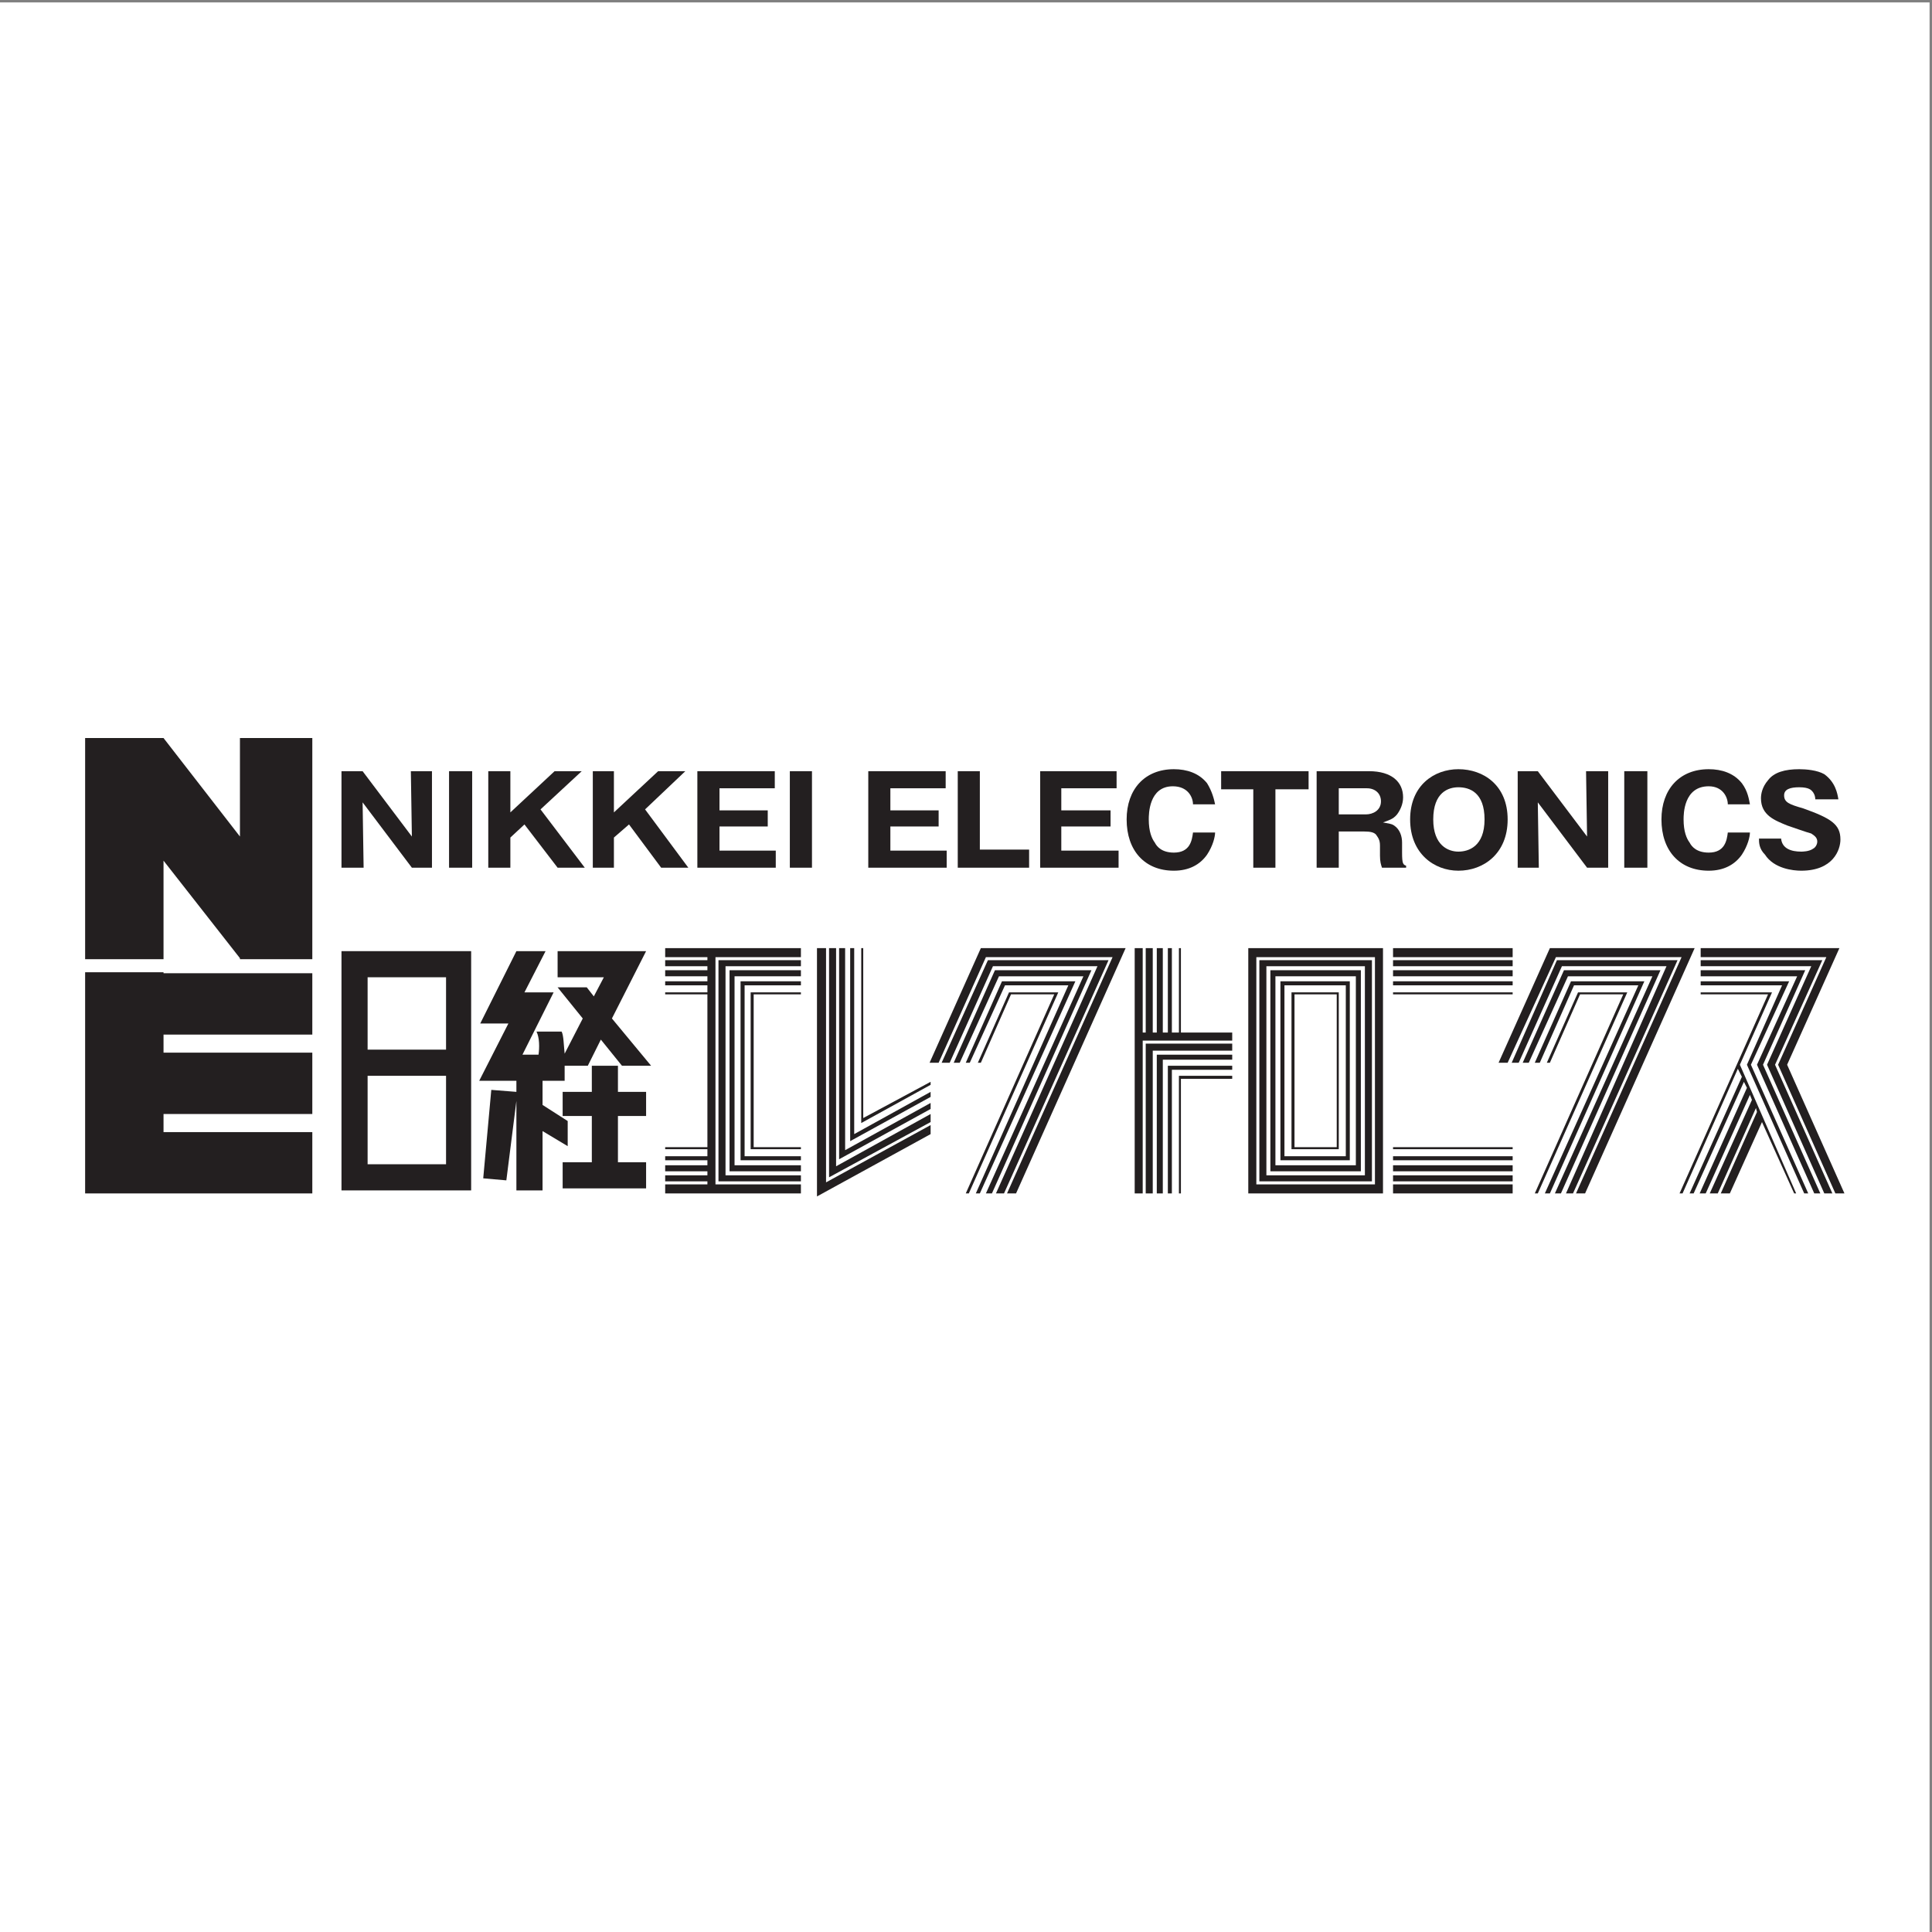 <?xml version="1.0" encoding="UTF-8"?>
<svg xmlns="http://www.w3.org/2000/svg" xmlns:xlink="http://www.w3.org/1999/xlink" width="193pt" height="193pt" viewBox="0 0 193 193" version="1.1">
<rect x="0" y="0" width="193" height="193" fill="#808080" stroke="none"/>
<g id="surface1">
<path style=" stroke:none;fill-rule:evenodd;fill:rgb(100%,100%,100%);fill-opacity:1;" d="M 0 0.242 L 192.758 0.242 L 192.758 193 L 0 193 L 0 0.242 "/>
<path style=" stroke:none;fill-rule:evenodd;fill:rgb(13.699%,12.199%,12.5%);fill-opacity:1;" d="M 41.145 86.68 L 36.223 80.152 L 36.324 86.68 L 34.113 86.68 L 34.113 77.039 L 36.223 77.039 L 41.145 83.566 L 41.043 77.039 L 43.152 77.039 L 43.152 86.68 L 41.145 86.68 "/>
<path style=" stroke:none;fill-rule:evenodd;fill:rgb(13.699%,12.199%,12.5%);fill-opacity:1;" d="M 44.859 77.039 L 47.168 77.039 L 47.168 86.68 L 44.859 86.68 L 44.859 77.039 "/>
<path style=" stroke:none;fill-rule:evenodd;fill:rgb(13.699%,12.199%,12.5%);fill-opacity:1;" d="M 50.984 83.668 L 50.984 86.68 L 48.777 86.68 L 48.777 77.039 L 50.984 77.039 L 50.984 81.156 L 55.402 77.039 L 58.113 77.039 L 53.996 80.855 L 58.418 86.68 L 55.703 86.68 L 52.391 82.359 L 50.984 83.668 "/>
<path style=" stroke:none;fill-rule:evenodd;fill:rgb(13.699%,12.199%,12.5%);fill-opacity:1;" d="M 61.328 83.668 L 61.328 86.68 L 59.219 86.68 L 59.219 77.039 L 61.328 77.039 L 61.328 81.156 L 65.746 77.039 L 68.461 77.039 L 64.441 80.855 L 68.762 86.68 L 66.047 86.68 L 62.836 82.359 L 61.328 83.668 "/>
<path style=" stroke:none;fill-rule:evenodd;fill:rgb(13.699%,12.199%,12.5%);fill-opacity:1;" d="M 77.496 84.973 L 77.496 86.68 L 69.664 86.68 L 69.664 77.039 L 77.398 77.039 L 77.398 78.746 L 71.875 78.746 L 71.875 80.953 L 76.695 80.953 L 76.695 82.562 L 71.875 82.562 L 71.875 84.973 L 77.496 84.973 "/>
<path style=" stroke:none;fill-rule:evenodd;fill:rgb(13.699%,12.199%,12.5%);fill-opacity:1;" d="M 78.902 77.039 L 81.113 77.039 L 81.113 86.68 L 78.902 86.68 L 78.902 77.039 "/>
<path style=" stroke:none;fill-rule:evenodd;fill:rgb(13.699%,12.199%,12.5%);fill-opacity:1;" d="M 94.57 84.973 L 94.57 86.68 L 86.738 86.68 L 86.738 77.039 L 94.469 77.039 L 94.469 78.746 L 88.945 78.746 L 88.945 80.953 L 93.766 80.953 L 93.766 82.562 L 88.945 82.562 L 88.945 84.973 L 94.57 84.973 "/>
<path style=" stroke:none;fill-rule:evenodd;fill:rgb(13.699%,12.199%,12.5%);fill-opacity:1;" d="M 95.676 86.68 L 95.676 77.039 L 97.883 77.039 L 97.883 84.871 L 102.805 84.871 L 102.805 86.68 L 95.676 86.68 "/>
<path style=" stroke:none;fill-rule:evenodd;fill:rgb(13.699%,12.199%,12.5%);fill-opacity:1;" d="M 111.742 84.973 L 111.742 86.68 L 103.91 86.68 L 103.91 77.039 L 111.543 77.039 L 111.543 78.746 L 106.02 78.746 L 106.02 80.953 L 110.941 80.953 L 110.941 82.562 L 106.02 82.562 L 106.02 84.973 L 111.742 84.973 "/>
<path style=" stroke:none;fill-rule:evenodd;fill:rgb(13.699%,12.199%,12.5%);fill-opacity:1;" d="M 121.383 83.164 C 121.383 83.566 121.184 84.469 120.582 85.375 C 119.879 86.379 118.773 86.98 117.266 86.98 C 114.355 86.98 112.547 84.973 112.547 81.859 C 112.547 78.848 114.355 76.84 117.266 76.84 C 118.57 76.84 119.777 77.238 120.582 78.242 C 121.082 79.047 121.285 79.852 121.383 80.352 L 119.176 80.352 C 119.176 79.648 118.672 78.547 117.164 78.547 C 114.758 78.547 114.758 81.355 114.758 81.859 C 114.758 83.062 115.059 83.77 115.359 84.168 C 115.559 84.57 116.062 85.172 117.266 85.172 C 118.875 85.172 119.074 83.969 119.176 83.164 L 121.383 83.164 "/>
<path style=" stroke:none;fill-rule:evenodd;fill:rgb(13.699%,12.199%,12.5%);fill-opacity:1;" d="M 127.41 86.68 L 125.199 86.68 L 125.199 78.848 L 121.988 78.848 L 121.988 77.039 L 130.723 77.039 L 130.723 78.848 L 127.41 78.848 L 127.41 86.68 "/>
<path style=" stroke:none;fill-rule:evenodd;fill:rgb(13.699%,12.199%,12.5%);fill-opacity:1;" d="M 140.062 85.172 C 140.062 86.277 140.164 86.379 140.465 86.48 L 140.465 86.68 L 138.055 86.68 C 137.953 86.379 137.855 86.078 137.855 85.477 L 137.855 84.469 C 137.855 83.867 137.652 83.668 137.453 83.367 C 137.254 83.164 136.949 83.062 136.246 83.062 L 133.738 83.062 L 133.738 86.68 L 131.527 86.68 L 131.527 77.039 L 136.75 77.039 C 139.059 77.039 140.164 78.145 140.164 79.648 C 140.164 80.352 139.863 80.953 139.562 81.355 C 139.16 81.859 138.656 81.961 138.156 82.16 C 138.656 82.262 138.961 82.262 139.262 82.461 C 139.863 82.863 140.062 83.566 140.062 84.168 Z M 133.738 81.355 L 136.449 81.355 C 137.152 81.355 137.953 80.953 137.953 80.051 C 137.953 79.246 137.352 78.746 136.551 78.746 L 133.738 78.746 L 133.738 81.355 "/>
<path style=" stroke:none;fill-rule:evenodd;fill:rgb(13.699%,12.199%,12.5%);fill-opacity:1;" d="M 145.688 86.98 C 143.277 86.98 140.867 85.273 140.867 81.859 C 140.867 78.445 143.277 76.84 145.688 76.84 C 148.199 76.84 150.609 78.445 150.609 81.859 C 150.609 85.273 148.199 86.98 145.688 86.98 Z M 143.176 81.859 C 143.176 84.469 144.684 85.074 145.688 85.074 C 146.691 85.074 148.301 84.57 148.301 81.859 C 148.301 79.148 146.793 78.645 145.688 78.645 C 144.684 78.645 143.176 79.148 143.176 81.859 "/>
<path style=" stroke:none;fill-rule:evenodd;fill:rgb(13.699%,12.199%,12.5%);fill-opacity:1;" d="M 158.543 86.68 L 153.621 80.152 L 153.723 86.68 L 151.613 86.68 L 151.613 77.039 L 153.621 77.039 L 158.543 83.566 L 158.441 77.039 L 160.652 77.039 L 160.652 86.68 L 158.543 86.68 "/>
<path style=" stroke:none;fill-rule:evenodd;fill:rgb(13.699%,12.199%,12.5%);fill-opacity:1;" d="M 162.258 77.039 L 164.566 77.039 L 164.566 86.68 L 162.258 86.68 L 162.258 77.039 "/>
<path style=" stroke:none;fill-rule:evenodd;fill:rgb(13.699%,12.199%,12.5%);fill-opacity:1;" d="M 174.812 83.164 C 174.812 83.566 174.609 84.469 174.008 85.375 C 173.305 86.379 172.199 86.98 170.695 86.98 C 167.781 86.98 165.973 84.973 165.973 81.859 C 165.973 78.848 167.781 76.84 170.695 76.84 C 172 76.84 173.203 77.238 174.008 78.242 C 174.609 79.047 174.711 79.852 174.812 80.352 L 172.602 80.352 C 172.602 79.648 172.102 78.547 170.695 78.547 C 168.184 78.547 168.184 81.355 168.184 81.859 C 168.184 83.062 168.484 83.77 168.785 84.168 C 168.988 84.57 169.488 85.172 170.695 85.172 C 172.301 85.172 172.504 83.969 172.602 83.164 L 174.812 83.164 "/>
<path style=" stroke:none;fill-rule:evenodd;fill:rgb(13.699%,12.199%,12.5%);fill-opacity:1;" d="M 177.926 83.77 C 178.023 84.77 178.93 85.074 179.934 85.074 C 180.035 85.074 180.738 85.074 181.141 84.77 C 181.34 84.672 181.539 84.371 181.539 84.066 C 181.539 83.668 181.238 83.465 180.938 83.266 C 180.535 83.164 178.828 82.562 178.527 82.461 C 177.32 81.961 175.914 81.457 175.914 79.75 C 175.914 79.348 176.016 78.645 176.621 77.941 C 177.223 77.141 178.328 76.84 179.734 76.84 C 180.438 76.84 181.539 76.938 182.242 77.34 C 183.348 78.145 183.551 79.246 183.648 79.852 L 181.34 79.852 C 181.34 79.449 181.141 79.148 181.039 79.047 C 180.938 78.945 180.738 78.645 179.734 78.645 C 178.828 78.645 178.227 78.848 178.227 79.449 C 178.227 80.152 178.73 80.352 180.133 80.754 C 182.945 81.758 183.852 82.359 183.852 83.867 C 183.852 84.871 183.148 86.98 179.934 86.98 C 179.129 86.98 177.223 86.781 176.316 85.375 C 175.715 84.77 175.715 84.168 175.715 83.77 L 177.926 83.77 "/>
<path style=" stroke:none;fill-rule:evenodd;fill:rgb(13.699%,12.199%,12.5%);fill-opacity:1;" d="M 34.113 118.918 L 47.066 118.918 L 47.066 95.016 L 34.113 95.016 Z M 36.723 107.469 L 44.559 107.469 L 44.559 116.305 L 36.723 116.305 Z M 36.723 97.625 L 44.559 97.625 L 44.559 104.855 L 36.723 104.855 L 36.723 97.625 "/>
<path style=" stroke:none;fill-rule:evenodd;fill:rgb(13.699%,12.199%,12.5%);fill-opacity:1;" d="M 64.543 111.484 L 64.543 109.074 L 61.73 109.074 L 61.73 106.465 L 59.121 106.465 L 59.121 109.074 L 56.207 109.074 L 56.207 111.484 L 59.121 111.484 L 59.121 116.105 L 56.207 116.105 L 56.207 118.715 L 64.543 118.715 L 64.543 116.105 L 61.73 116.105 L 61.73 111.484 L 64.543 111.484 "/>
<path style=" stroke:none;fill-rule:evenodd;fill:rgb(13.699%,12.199%,12.5%);fill-opacity:1;" d="M 61.129 101.742 L 64.543 95.016 L 55.703 95.016 L 55.703 97.625 L 60.324 97.625 L 59.32 99.535 L 58.617 98.633 L 55.703 98.633 L 58.215 101.742 L 56.406 105.258 C 56.309 104.355 56.309 103.453 56.105 103.051 L 53.594 103.051 C 53.898 103.652 53.898 104.656 53.797 105.359 L 52.191 105.359 L 55.305 99.133 L 52.391 99.133 L 54.5 95.016 L 51.586 95.016 L 47.973 102.246 L 50.785 102.246 L 47.871 107.969 L 51.586 107.969 L 51.586 109.074 L 49.078 108.875 L 48.273 117.711 L 50.582 117.914 L 51.586 109.98 L 51.586 118.918 L 54.199 118.918 L 54.199 112.992 L 56.711 114.496 L 56.711 111.988 L 54.199 110.379 L 54.199 107.969 L 56.406 107.969 C 56.406 107.969 56.406 107.367 56.406 106.465 L 58.719 106.465 L 60.023 103.852 L 62.133 106.465 L 65.043 106.465 L 61.129 101.742 "/>
<path style=" stroke:none;fill-rule:evenodd;fill:rgb(13.699%,12.199%,12.5%);fill-opacity:1;" d="M 123.094 103.148 L 117.969 103.148 L 117.969 94.715 L 117.77 94.715 L 117.77 103.148 L 117.066 103.148 L 117.066 94.715 L 116.664 94.715 L 116.664 103.148 L 116.16 103.148 L 116.16 94.715 L 115.559 94.715 L 115.559 103.148 L 115.156 103.148 L 115.156 94.715 L 114.453 94.715 L 114.453 103.148 L 114.152 103.148 L 114.152 94.715 L 113.352 94.715 L 113.352 119.219 L 114.152 119.219 L 114.152 103.953 L 123.094 103.953 L 123.094 103.148 "/>
<path style=" stroke:none;fill-rule:evenodd;fill:rgb(13.699%,12.199%,12.5%);fill-opacity:1;" d="M 123.094 104.254 L 114.453 104.254 L 114.453 119.219 L 115.156 119.219 L 115.156 104.957 L 123.094 104.957 L 123.094 104.254 "/>
<path style=" stroke:none;fill-rule:evenodd;fill:rgb(13.699%,12.199%,12.5%);fill-opacity:1;" d="M 123.094 105.359 L 115.559 105.359 L 115.559 119.219 L 116.16 119.219 L 116.16 105.859 L 123.094 105.859 L 123.094 105.359 "/>
<path style=" stroke:none;fill-rule:evenodd;fill:rgb(13.699%,12.199%,12.5%);fill-opacity:1;" d="M 123.094 106.465 L 116.664 106.465 L 116.664 119.219 L 117.066 119.219 L 117.066 106.867 L 123.094 106.867 L 123.094 106.465 "/>
<path style=" stroke:none;fill-rule:evenodd;fill:rgb(13.699%,12.199%,12.5%);fill-opacity:1;" d="M 123.094 107.469 L 117.77 107.469 L 117.77 119.219 L 117.969 119.219 L 117.969 107.77 L 123.094 107.77 L 123.094 107.469 "/>
<path style=" stroke:none;fill-rule:evenodd;fill:rgb(13.699%,12.199%,12.5%);fill-opacity:1;" d="M 80.008 95.617 L 80.008 94.715 L 66.449 94.715 L 66.449 95.617 L 70.668 95.617 L 70.668 95.918 L 66.449 95.918 L 66.449 96.523 L 70.668 96.523 L 70.668 96.922 L 66.449 96.922 L 66.449 97.527 L 70.668 97.527 L 70.668 98.027 L 66.449 98.027 L 66.449 98.43 L 70.668 98.43 L 70.668 99.133 L 66.449 99.133 L 66.449 99.332 L 70.668 99.332 L 70.668 114.598 L 66.449 114.598 L 66.449 114.801 L 70.668 114.801 L 70.668 115.504 L 66.449 115.504 L 66.449 115.906 L 70.668 115.906 L 70.668 116.406 L 66.449 116.406 L 66.449 117.008 L 70.668 117.008 L 70.668 117.41 L 66.449 117.41 L 66.449 118.012 L 70.668 118.012 L 70.668 118.316 L 66.449 118.316 L 66.449 119.219 L 80.008 119.219 L 80.008 118.316 L 71.473 118.316 L 71.473 95.617 L 80.008 95.617 "/>
<path style=" stroke:none;fill-rule:evenodd;fill:rgb(13.699%,12.199%,12.5%);fill-opacity:1;" d="M 80.008 96.523 L 80.008 95.918 L 71.773 95.918 L 71.773 118.012 L 80.008 118.012 L 80.008 117.41 L 72.477 117.41 L 72.477 96.523 L 80.008 96.523 "/>
<path style=" stroke:none;fill-rule:evenodd;fill:rgb(13.699%,12.199%,12.5%);fill-opacity:1;" d="M 80.008 97.527 L 80.008 96.922 L 72.879 96.922 L 72.879 117.008 L 80.008 117.008 L 80.008 116.406 L 73.379 116.406 L 73.379 97.527 L 80.008 97.527 "/>
<path style=" stroke:none;fill-rule:evenodd;fill:rgb(13.699%,12.199%,12.5%);fill-opacity:1;" d="M 80.008 98.43 L 80.008 98.027 L 73.98 98.027 L 73.98 115.906 L 80.008 115.906 L 80.008 115.504 L 74.383 115.504 L 74.383 98.43 L 80.008 98.43 "/>
<path style=" stroke:none;fill-rule:evenodd;fill:rgb(13.699%,12.199%,12.5%);fill-opacity:1;" d="M 80.008 99.332 L 80.008 99.133 L 74.988 99.133 L 74.988 114.801 L 80.008 114.801 L 80.008 114.598 L 75.289 114.598 L 75.289 99.332 L 80.008 99.332 "/>
<path style=" stroke:none;fill-rule:evenodd;fill:rgb(13.699%,12.199%,12.5%);fill-opacity:1;" d="M 82.52 118.113 L 82.52 94.715 L 81.613 94.715 L 81.613 119.52 L 92.965 113.293 L 92.965 112.391 L 82.52 118.113 "/>
<path style=" stroke:none;fill-rule:evenodd;fill:rgb(13.699%,12.199%,12.5%);fill-opacity:1;" d="M 83.523 116.508 L 83.523 94.715 L 82.82 94.715 L 82.82 117.609 L 92.965 112.09 L 92.965 111.285 L 83.523 116.508 "/>
<path style=" stroke:none;fill-rule:evenodd;fill:rgb(13.699%,12.199%,12.5%);fill-opacity:1;" d="M 84.426 114.898 L 84.426 94.715 L 83.824 94.715 L 83.824 115.805 L 92.965 110.781 L 92.965 110.18 L 84.426 114.898 "/>
<path style=" stroke:none;fill-rule:evenodd;fill:rgb(13.699%,12.199%,12.5%);fill-opacity:1;" d="M 85.332 113.293 L 85.332 94.715 L 84.93 94.715 L 84.93 113.996 L 92.965 109.578 L 92.965 109.074 L 85.332 113.293 "/>
<path style=" stroke:none;fill-rule:evenodd;fill:rgb(13.699%,12.199%,12.5%);fill-opacity:1;" d="M 86.234 111.688 L 86.234 94.715 L 86.035 94.715 L 86.035 112.188 L 92.965 108.371 L 92.965 108.07 L 86.234 111.688 "/>
<path style=" stroke:none;fill-rule:evenodd;fill:rgb(13.699%,12.199%,12.5%);fill-opacity:1;" d="M 124.699 119.219 L 138.156 119.219 L 138.156 94.715 L 124.699 94.715 Z M 125.504 95.617 L 137.352 95.617 L 137.352 118.316 L 125.504 118.316 L 125.504 95.617 "/>
<path style=" stroke:none;fill-rule:evenodd;fill:rgb(13.699%,12.199%,12.5%);fill-opacity:1;" d="M 125.805 118.012 L 137.051 118.012 L 137.051 95.918 L 125.805 95.918 Z M 126.508 96.523 L 136.348 96.523 L 136.348 117.41 L 126.508 117.41 L 126.508 96.523 "/>
<path style=" stroke:none;fill-rule:evenodd;fill:rgb(13.699%,12.199%,12.5%);fill-opacity:1;" d="M 126.906 117.008 L 135.945 117.008 L 135.945 96.922 L 126.906 96.922 Z M 127.41 97.527 L 135.445 97.527 L 135.445 116.406 L 127.41 116.406 L 127.41 97.527 "/>
<path style=" stroke:none;fill-rule:evenodd;fill:rgb(13.699%,12.199%,12.5%);fill-opacity:1;" d="M 127.91 115.906 L 134.84 115.906 L 134.84 98.027 L 127.91 98.027 Z M 128.312 98.43 L 134.441 98.43 L 134.441 115.504 L 128.312 115.504 L 128.312 98.43 "/>
<path style=" stroke:none;fill-rule:evenodd;fill:rgb(13.699%,12.199%,12.5%);fill-opacity:1;" d="M 129.016 114.801 L 133.738 114.801 L 133.738 99.133 L 129.016 99.133 Z M 129.316 99.332 L 133.535 99.332 L 133.535 114.598 L 129.316 114.598 L 129.316 99.332 "/>
<path style=" stroke:none;fill-rule:evenodd;fill:rgb(13.699%,12.199%,12.5%);fill-opacity:1;" d="M 139.16 95.617 L 151.109 95.617 L 151.109 94.715 L 139.16 94.715 L 139.16 95.617 "/>
<path style=" stroke:none;fill-rule:evenodd;fill:rgb(13.699%,12.199%,12.5%);fill-opacity:1;" d="M 139.16 96.523 L 151.109 96.523 L 151.109 95.918 L 139.16 95.918 L 139.16 96.523 "/>
<path style=" stroke:none;fill-rule:evenodd;fill:rgb(13.699%,12.199%,12.5%);fill-opacity:1;" d="M 139.16 97.527 L 151.109 97.527 L 151.109 96.922 L 139.16 96.922 L 139.16 97.527 "/>
<path style=" stroke:none;fill-rule:evenodd;fill:rgb(13.699%,12.199%,12.5%);fill-opacity:1;" d="M 139.16 98.43 L 151.109 98.43 L 151.109 98.027 L 139.16 98.027 L 139.16 98.43 "/>
<path style=" stroke:none;fill-rule:evenodd;fill:rgb(13.699%,12.199%,12.5%);fill-opacity:1;" d="M 139.16 99.332 L 151.109 99.332 L 151.109 99.133 L 139.16 99.133 L 139.16 99.332 "/>
<path style=" stroke:none;fill-rule:evenodd;fill:rgb(13.699%,12.199%,12.5%);fill-opacity:1;" d="M 139.16 119.219 L 151.109 119.219 L 151.109 118.316 L 139.16 118.316 L 139.16 119.219 "/>
<path style=" stroke:none;fill-rule:evenodd;fill:rgb(13.699%,12.199%,12.5%);fill-opacity:1;" d="M 139.16 118.012 L 151.109 118.012 L 151.109 117.41 L 139.16 117.41 L 139.16 118.012 "/>
<path style=" stroke:none;fill-rule:evenodd;fill:rgb(13.699%,12.199%,12.5%);fill-opacity:1;" d="M 139.16 117.008 L 151.109 117.008 L 151.109 116.406 L 139.16 116.406 L 139.16 117.008 "/>
<path style=" stroke:none;fill-rule:evenodd;fill:rgb(13.699%,12.199%,12.5%);fill-opacity:1;" d="M 139.16 115.906 L 151.109 115.906 L 151.109 115.504 L 139.16 115.504 L 139.16 115.906 "/>
<path style=" stroke:none;fill-rule:evenodd;fill:rgb(13.699%,12.199%,12.5%);fill-opacity:1;" d="M 139.16 114.801 L 151.109 114.801 L 151.109 114.598 L 139.16 114.598 L 139.16 114.801 "/>
<path style=" stroke:none;fill-rule:evenodd;fill:rgb(13.699%,12.199%,12.5%);fill-opacity:1;" d="M 97.984 94.715 L 92.863 106.164 L 93.766 106.164 L 98.488 95.617 L 111.141 95.617 L 100.598 119.219 L 101.5 119.219 L 112.445 94.715 L 97.984 94.715 "/>
<path style=" stroke:none;fill-rule:evenodd;fill:rgb(13.699%,12.199%,12.5%);fill-opacity:1;" d="M 98.688 95.918 L 94.066 106.164 L 94.871 106.164 L 99.191 96.523 L 109.633 96.523 L 99.492 119.219 L 100.297 119.219 L 110.738 95.918 L 98.688 95.918 "/>
<path style=" stroke:none;fill-rule:evenodd;fill:rgb(13.699%,12.199%,12.5%);fill-opacity:1;" d="M 109.031 96.922 L 99.391 96.922 L 95.273 106.164 L 95.875 106.164 L 99.793 97.527 L 108.23 97.527 L 98.488 119.219 L 99.09 119.219 L 109.031 96.922 "/>
<path style=" stroke:none;fill-rule:evenodd;fill:rgb(13.699%,12.199%,12.5%);fill-opacity:1;" d="M 107.426 98.027 L 100.094 98.027 L 96.477 106.164 L 96.879 106.164 L 100.395 98.43 L 106.723 98.43 L 97.48 119.219 L 97.883 119.219 L 107.426 98.027 "/>
<path style=" stroke:none;fill-rule:evenodd;fill:rgb(13.699%,12.199%,12.5%);fill-opacity:1;" d="M 105.719 99.133 L 100.797 99.133 L 97.684 106.164 L 97.984 106.164 L 100.996 99.332 L 105.316 99.332 L 96.477 119.219 L 96.781 119.219 L 105.719 99.133 "/>
<path style=" stroke:none;fill-rule:evenodd;fill:rgb(13.699%,12.199%,12.5%);fill-opacity:1;" d="M 154.828 94.715 L 149.703 106.164 L 150.609 106.164 L 155.43 95.617 L 167.984 95.617 L 157.438 119.219 L 158.344 119.219 L 169.289 94.715 L 154.828 94.715 "/>
<path style=" stroke:none;fill-rule:evenodd;fill:rgb(13.699%,12.199%,12.5%);fill-opacity:1;" d="M 155.531 95.918 L 151.012 106.164 L 151.715 106.164 L 156.031 96.523 L 166.477 96.523 L 156.434 119.219 L 157.137 119.219 L 167.582 95.918 L 155.531 95.918 "/>
<path style=" stroke:none;fill-rule:evenodd;fill:rgb(13.699%,12.199%,12.5%);fill-opacity:1;" d="M 165.875 96.922 L 156.234 96.922 L 152.113 106.164 L 152.719 106.164 L 156.633 97.527 L 165.07 97.527 L 155.328 119.219 L 155.93 119.219 L 165.875 96.922 "/>
<path style=" stroke:none;fill-rule:evenodd;fill:rgb(13.699%,12.199%,12.5%);fill-opacity:1;" d="M 164.266 98.027 L 156.938 98.027 L 153.32 106.164 L 153.82 106.164 L 157.238 98.43 L 163.664 98.43 L 154.324 119.219 L 154.828 119.219 L 164.266 98.027 "/>
<path style=" stroke:none;fill-rule:evenodd;fill:rgb(13.699%,12.199%,12.5%);fill-opacity:1;" d="M 162.559 99.133 L 157.641 99.133 L 154.523 106.164 L 154.828 106.164 L 157.84 99.332 L 162.156 99.332 L 153.32 119.219 L 153.621 119.219 L 162.559 99.133 "/>
<path style=" stroke:none;fill-rule:evenodd;fill:rgb(13.699%,12.199%,12.5%);fill-opacity:1;" d="M 178.527 106.363 L 183.75 94.715 L 169.891 94.715 L 169.891 95.617 L 182.445 95.617 L 177.625 106.363 L 183.348 119.219 L 184.254 119.219 L 178.527 106.363 "/>
<path style=" stroke:none;fill-rule:evenodd;fill:rgb(13.699%,12.199%,12.5%);fill-opacity:1;" d="M 177.32 106.363 L 182.043 95.918 L 169.891 95.918 L 169.891 96.523 L 180.938 96.523 L 176.52 106.363 L 182.242 119.219 L 183.047 119.219 L 177.32 106.363 "/>
<path style=" stroke:none;fill-rule:evenodd;fill:rgb(13.699%,12.199%,12.5%);fill-opacity:1;" d="M 176.117 106.363 L 180.336 96.922 L 169.891 96.922 L 169.891 97.527 L 179.531 97.527 L 175.516 106.363 L 181.238 119.219 L 181.844 119.219 L 176.117 106.363 "/>
<path style=" stroke:none;fill-rule:evenodd;fill:rgb(13.699%,12.199%,12.5%);fill-opacity:1;" d="M 174.91 106.363 L 178.73 98.027 L 169.891 98.027 L 169.891 98.43 L 178.023 98.43 L 174.512 106.363 L 180.234 119.219 L 180.637 119.219 L 174.91 106.363 "/>
<path style=" stroke:none;fill-rule:evenodd;fill:rgb(13.699%,12.199%,12.5%);fill-opacity:1;" d="M 173.809 106.363 L 177.02 99.133 L 169.891 99.133 L 169.891 99.332 L 176.621 99.332 L 167.781 119.219 L 168.082 119.219 L 173.605 106.766 L 174.008 107.57 L 168.785 119.219 L 169.188 119.219 L 174.211 108.07 L 174.512 108.672 L 169.789 119.219 L 170.395 119.219 L 174.812 109.375 L 175.012 109.879 L 170.797 119.219 L 171.598 119.219 L 175.414 110.684 L 175.516 111.082 L 171.898 119.219 L 172.805 119.219 L 176.016 112.09 L 179.23 119.219 L 179.43 119.219 L 173.809 106.363 "/>
<path style=" stroke:none;fill-rule:evenodd;fill:rgb(13.699%,12.199%,12.5%);fill-opacity:1;" d="M 31.199 103.352 L 31.199 97.223 L 16.336 97.223 L 16.336 97.125 L 8.504 97.125 L 8.504 119.219 L 31.199 119.219 L 31.199 113.094 L 16.336 113.094 L 16.336 111.285 L 31.199 111.285 L 31.199 105.156 L 16.336 105.156 L 16.336 103.352 L 31.199 103.352 "/>
<path style=" stroke:none;fill-rule:evenodd;fill:rgb(13.699%,12.199%,12.5%);fill-opacity:1;" d="M 23.969 73.727 L 23.969 83.566 L 16.336 73.727 L 8.504 73.727 L 8.504 95.82 L 16.336 95.82 L 16.336 85.977 L 23.969 95.719 L 23.969 95.82 L 31.199 95.82 L 31.199 73.727 L 23.969 73.727 "/>
</g>
</svg>
